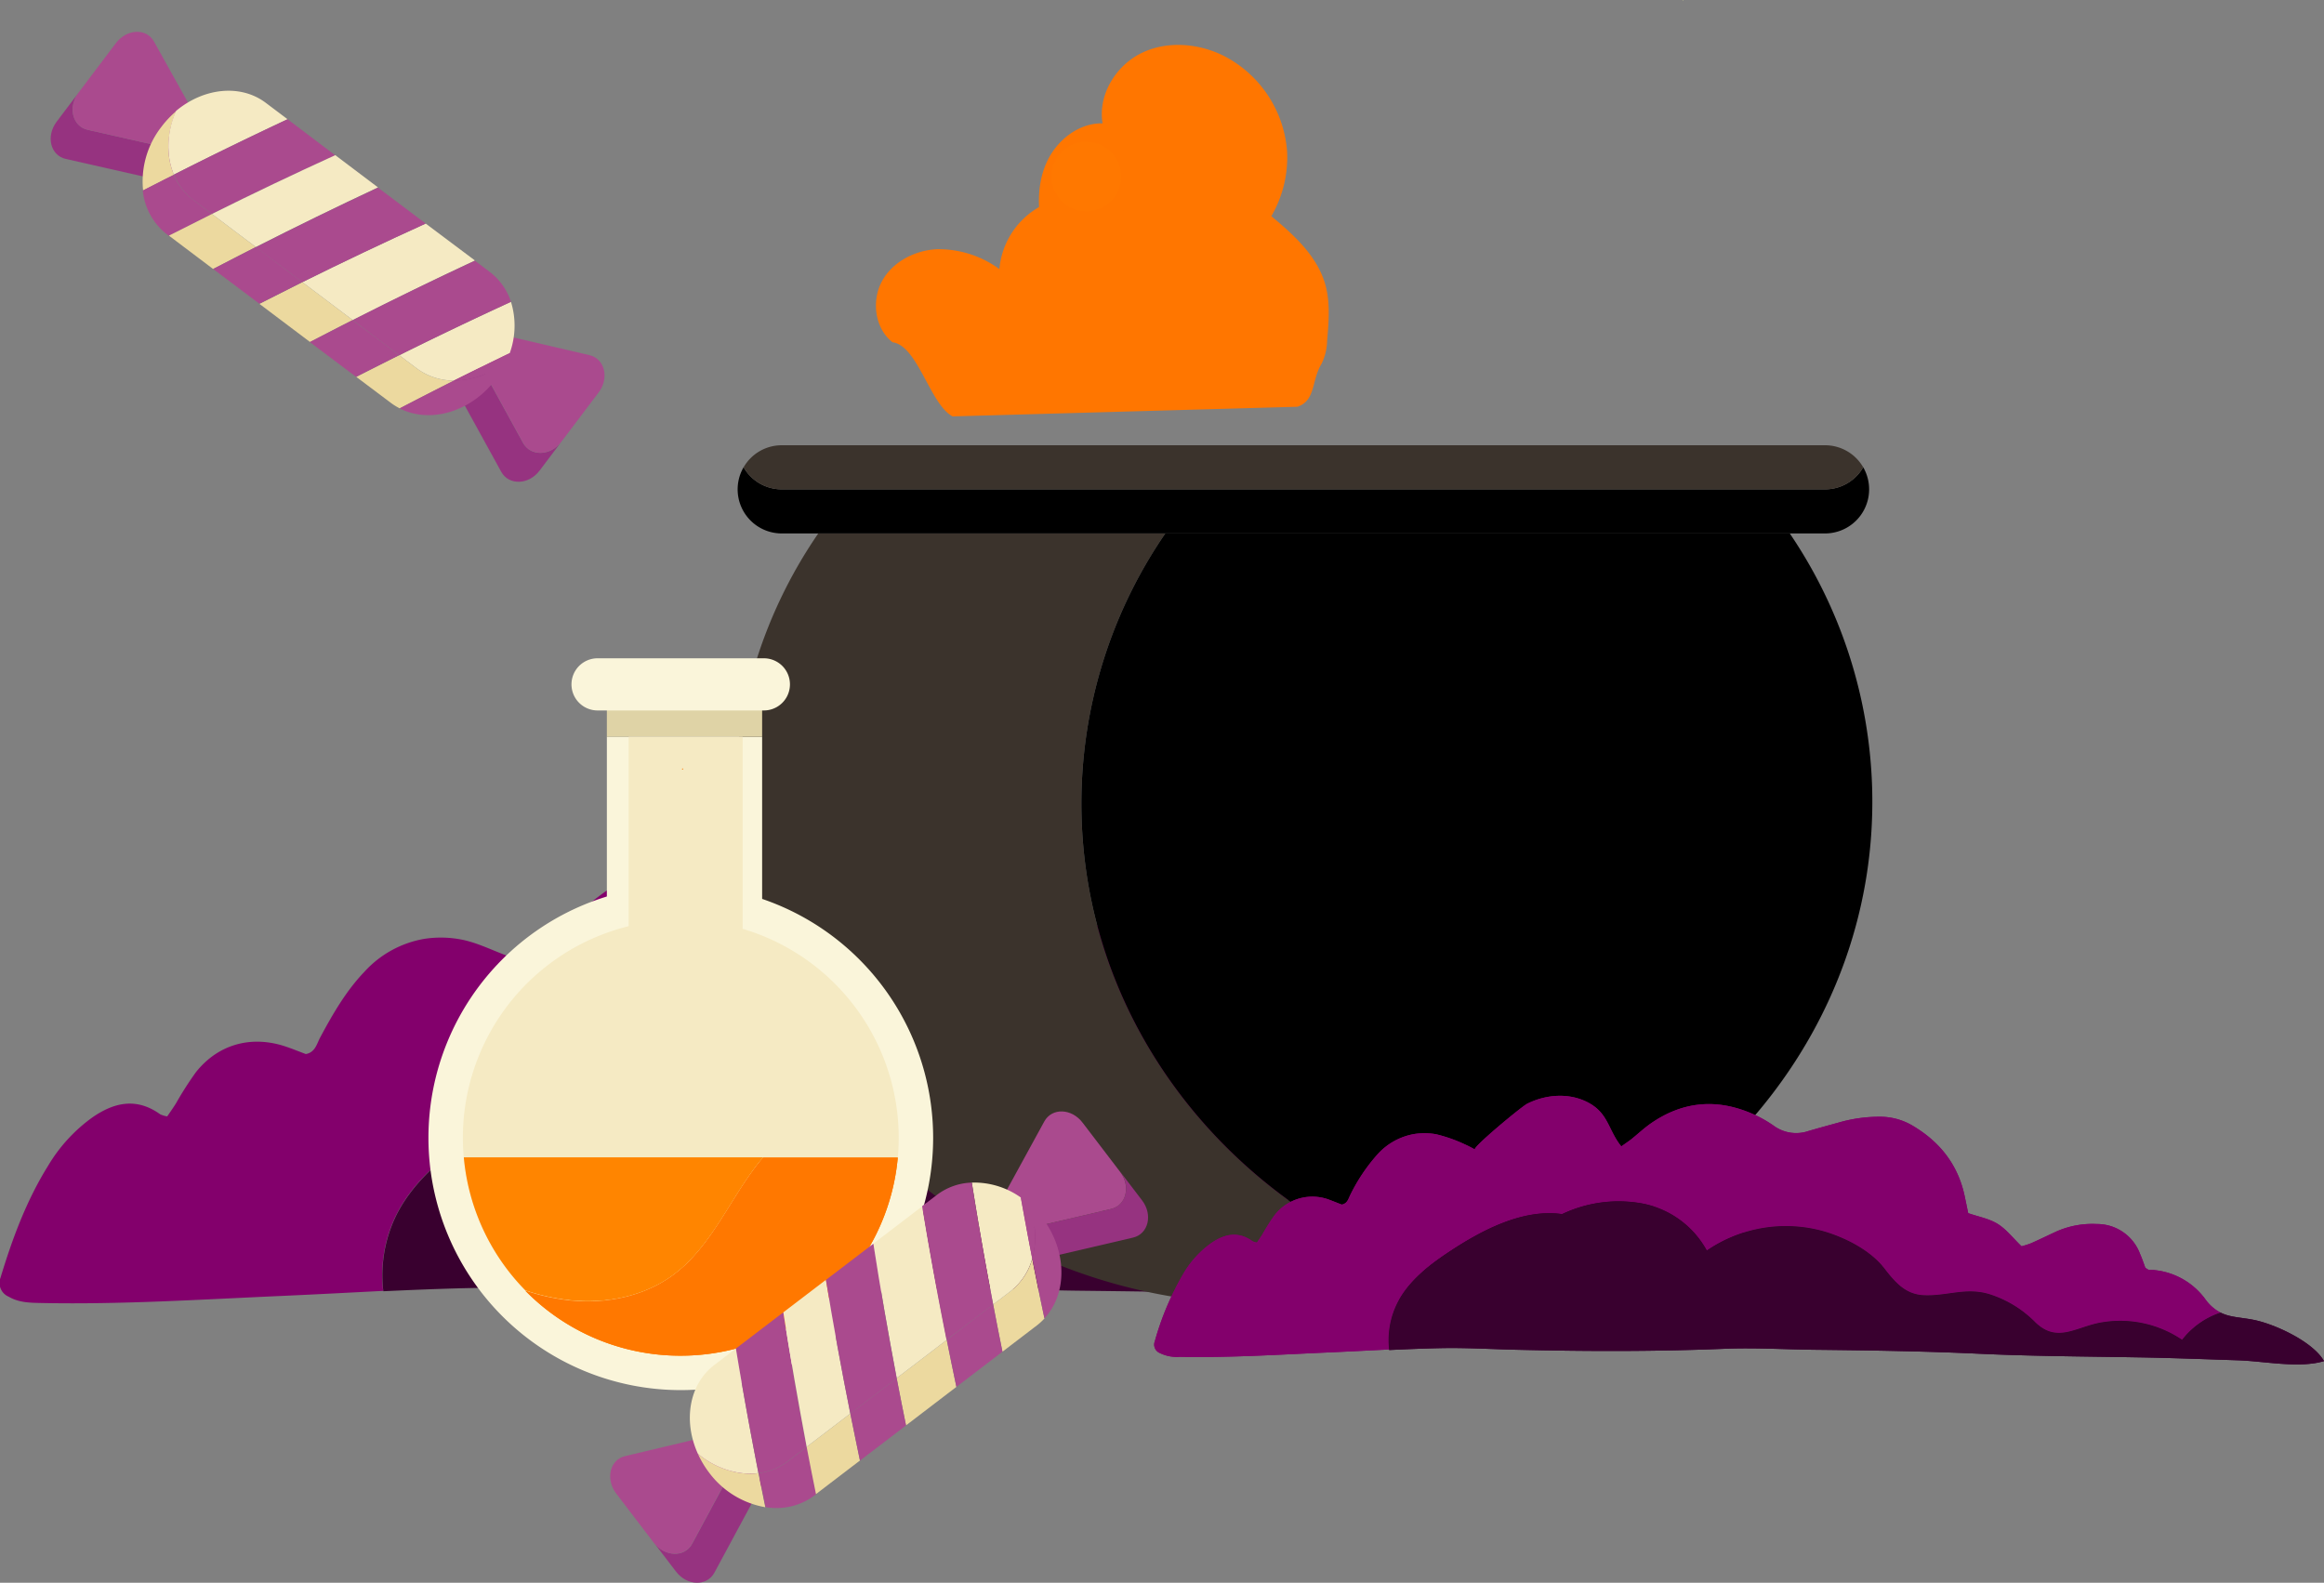 <?xml version="1.0" encoding="UTF-8"?> <svg xmlns="http://www.w3.org/2000/svg" viewBox="0 0 467.74 318.58"><rect x="0" y="0" width="467.74" height="318.58" fill="#808080" stroke="none"/> <defs> <style>.cls-1{fill:#ff7600;}.cls-2{fill:#ff7800;}.cls-3{fill-opacity:0;}.cls-4{fill:#83006c;}.cls-5{fill:#39002f;}.cls-6{fill:#eef49e;}.cls-7{fill:#3b332c;}.cls-8{fill:#faf5da;}.cls-9{fill:#dfd3a6;}.cls-10{fill:#f5eac3;}.cls-11{fill:#ff8500;}.cls-12{fill:#963380;}.cls-13{fill:#aa4a8e;}.cls-14{fill:#ecd99f;}</style> </defs> <title>Ресурс 4</title> <g id="Слой_2" data-name="Слой 2"> <g id="Слой_1-2" data-name="Слой 1"> <path class="cls-1" d="M209.75,46.23c-1-4.62-1-9.61,1.06-13.88s6.38-7.61,11.1-7.52c-.95-5.65,2.57-11.51,7.69-14.08s11.44-2.09,16.58.43a23.56,23.56,0,0,1,12.87,19.36,23.54,23.54,0,0,1-10.5,20.74c-4.54,2.95-10,4.19-15.25,5.31-4.09.87-8.83,1.54-12-1.14"></path> <path class="cls-1" d="M261.13,81.87c3.7-1.25,2.8-5.27,4.83-8.61a10.94,10.94,0,0,0,1.14-4.67c.34-3.85.67-7.81-.42-11.51-1.55-5.25-5.71-9.27-9.89-12.8-4.59-3.88-12.31-10.1-18.29-9.44a15.37,15.37,0,0,0-11.72,8,16,16,0,0,0-25.64,11.32,20.77,20.77,0,0,0-12.59-4c-4.48.23-9,2.58-11.09,6.54s-1.36,9.43,2.18,12.19c5.08.67,7.55,12.52,12.08,14.92"></path> <path class="cls-2" d="M218.64,28.54a7,7,0,1,1-7,7A7,7,0,0,1,218.64,28.54Z"></path> <path class="cls-3" d="M218.64,28.54a7,7,0,1,1-7,7A7,7,0,0,1,218.64,28.54Z"></path> <path class="cls-4" d="M79.88,244.27c3.67-7.07,10.19-12.19,16.82-16.6,10.8-7.17,24.4-14.3,37.23-12.45,8.22-3.71,17.57-5.33,26.4-3.48s17,7.42,21.13,15.47a45.79,45.79,0,0,1,38-6.41c7.1,2,15.54,6.2,20.16,12.17,3.49,4.5,6.84,8.57,12.89,8.9,7.52.42,13.86-2.67,21.57-.37a36.51,36.51,0,0,1,15.09,9.16c7.39,7.32,13.67,1.4,22.23.09a36.29,36.29,0,0,1,26.13,5.78,26.33,26.33,0,0,1,12.64-8.94,14.35,14.35,0,0,1-4.93-4.27c-4.56-5.9-10.75-9.64-18.59-9.8-.33,0-.65-.33-1.19-.62-.53-1.43-1.06-3.06-1.75-4.61-2.71-6.15-7.36-9.56-14.17-9.77A29.35,29.35,0,0,0,296.23,221c-2.77,1.27-5.5,2.63-8.29,3.85a25.13,25.13,0,0,1-3.11,1c-2.86-2.76-5-5.6-7.82-7.34s-6.29-2.35-9.69-3.54c-.36-1.73-.74-3.59-1.12-5.44C264,199,257.87,191.31,248.68,186a21,21,0,0,0-10.39-2.71,48.66,48.66,0,0,0-13.53,1.91c-3.31.91-6.61,1.81-9.9,2.78a12.47,12.47,0,0,1-11.39-1.75,39.93,39.93,0,0,0-7-3.89c-11.78-5.15-23-4.12-33.54,3.34-2.17,1.54-4.13,3.38-6.21,5-1,.81-2.12,1.53-3.35,2.41-4.11-5.13-4.16-10.33-9.91-13.86-6.38-3.91-14.49-3.43-21-.17-1.9.95-18.19,14.5-17.17,15a39.39,39.39,0,0,0-3.66-1.85c-3-1.14-6-2.63-9.11-3.16a21.81,21.81,0,0,0-7.11-.08,21.15,21.15,0,0,0-12.06,6.62c-3.73,3.9-6.38,8.52-8.91,13.23-.68,1.28-1,3-2.89,3.34-1.35-.5-2.76-1.09-4.2-1.56-6.86-2.25-13.5-.38-17.94,5.24a68.2,68.2,0,0,0-4,6.26c-.58.92-1.21,1.81-1.76,2.61a5.67,5.67,0,0,1-1.4-.42c-4.77-3.44-9.32-2.42-13.74.68a32.34,32.34,0,0,0-8.81,9.64c-4.37,7-7.21,14.68-9.59,22.54A3,3,0,0,0,1.76,261c2.07,1.22,4.35,1.22,6.65,1.27,16.21.32,32.37-.73,48.55-1.44,6.72-.3,13.43-.66,20.15-1A27.41,27.41,0,0,1,79.88,244.27Z"></path> <path class="cls-5" d="M119.21,259.8c22.67.53,45.33.6,68-.34,9.88-.4,19.8.22,29.7.33,17.91.21,35.81.45,53.71,1.29,17.31.82,34.66.91,52,1.19,10.68.17,22.32.62,33.37,1,8.36.27,20.14,2.72,28.18.27-3.53-6.31-16-12.14-23.08-13.54-4.4-.87-7.74-.8-10.88-2.39a26.38,26.38,0,0,0-12.64,8.94,36.24,36.24,0,0,0-26.13-5.78c-8.56,1.31-14.84,7.23-22.23-.09a36.63,36.63,0,0,0-15.09-9.17c-7.71-2.29-14.05.8-21.57.38-6.05-.34-9.4-4.4-12.89-8.91-4.62-6-13.06-10.16-20.16-12.16a45.79,45.79,0,0,0-38,6.41c-4.08-8.05-12.29-13.62-21.13-15.47s-18.18-.23-26.4,3.48c-12.83-1.85-26.43,5.28-37.23,12.45-6.63,4.41-13.15,9.53-16.82,16.6a27.5,27.5,0,0,0-2.77,15.61c5.65-.26,11.31-.5,17-.63C102.44,259.07,110.83,259.61,119.21,259.8Z"></path> <path class="cls-6" d="M338.77.16,338.66,0a.88.88,0,0,0,0,.15Z"></path> <path class="cls-7" d="M217.69,164.65h0a96,96,0,0,1,16.85-57.28H164.69a96,96,0,0,0-16.86,57.28c1.71,55.65,51,99.45,110.06,97.85l15-.41a113.84,113.84,0,0,0,23.51-3.1C252.17,247.6,219.08,210.07,217.69,164.65Z"></path> <path d="M376.79,158.43h0a96.21,96.21,0,0,0-16.57-51.06H234.54a96,96,0,0,0-16.85,57.28c1.39,45.42,34.48,82.95,78.72,94.34C343.84,247.57,378.26,206.44,376.79,158.43Z"></path> <path d="M367.29,98.49H157.34a8.83,8.83,0,0,1-7.68-4.44,8.87,8.87,0,0,0,7.68,13.32h210A8.88,8.88,0,0,0,375,94.05,8.86,8.86,0,0,1,367.29,98.49Z"></path> <path class="cls-7" d="M157.34,98.5H367.28A8.88,8.88,0,0,0,375,94.06a8.86,8.86,0,0,0-7.69-4.44H157.34a8.83,8.83,0,0,0-7.68,4.44A8.86,8.86,0,0,0,157.34,98.5Z"></path> <path class="cls-8" d="M122.14,204.52h31.25V148.29H122.14Z"></path> <path class="cls-9" d="M122.14,148.29h31.25V138.23H122.14Z"></path> <path class="cls-8" d="M153.74,143H120.27a5.25,5.25,0,0,1,0-10.5h33.47a5.25,5.25,0,0,1,0,10.5Z"></path> <path class="cls-8" d="M187.81,229A50.79,50.79,0,1,1,137,178.22,50.79,50.79,0,0,1,187.81,229Z"></path> <path class="cls-10" d="M180.88,229A43.86,43.86,0,1,1,137,185.15,43.86,43.86,0,0,1,180.88,229Z"></path> <path class="cls-11" d="M135.55,256.58c7.7-5.73,11.35-15.3,17.35-22.8.22-.28.47-.55.7-.83H93.35a43.73,43.73,0,0,0,12.38,26.77,41.81,41.81,0,0,0,9.11,2C122.08,262.46,129.7,260.92,135.55,256.58Z"></path> <path class="cls-11" d="M137,272.87A43.85,43.85,0,0,0,180.69,233H153.6c-.23.28-.48.55-.7.83-6,7.5-9.65,17.07-17.35,22.79-5.85,4.34-13.47,5.89-20.71,5.17a41.81,41.81,0,0,1-9.11-2A43.68,43.68,0,0,0,137,272.87Z"></path> <path class="cls-2" d="M137,272.87A43.85,43.85,0,0,0,180.69,233H153.6c-.23.28-.48.55-.7.83-6,7.5-9.65,17.07-17.35,22.79-5.85,4.34-13.47,5.89-20.71,5.17a41.81,41.81,0,0,1-9.11-2A43.68,43.68,0,0,0,137,272.87Z"></path> <path class="cls-10" d="M149.46,193.29H126.52v-45h22.94Z"></path> <path class="cls-4" d="M281.27,262.17c2.25-4.34,6.25-7.47,10.32-10.17,6.61-4.4,14.94-8.77,22.8-7.63a26.46,26.46,0,0,1,16.18-2.13,18.81,18.81,0,0,1,12.95,9.47,28.1,28.1,0,0,1,23.32-3.93c4.34,1.23,9.51,3.8,12.35,7.46,2.14,2.76,4.19,5.25,7.89,5.46,4.61.25,8.49-1.64,13.22-.23a22.37,22.37,0,0,1,9.25,5.62c4.53,4.48,8.37.85,13.62.05a22.21,22.21,0,0,1,16,3.54,16.2,16.2,0,0,1,7.74-5.48,8.81,8.81,0,0,1-3-2.62,14.44,14.44,0,0,0-11.4-6c-.2,0-.4-.21-.72-.38-.33-.88-.65-1.87-1.08-2.83a9.21,9.21,0,0,0-8.68-6,17.87,17.87,0,0,0-8.19,1.52c-1.69.78-3.37,1.61-5.08,2.36a16,16,0,0,1-1.9.6c-1.75-1.7-3.07-3.43-4.79-4.5s-3.86-1.44-5.94-2.17c-.22-1.06-.45-2.2-.69-3.33-1.34-6.47-5.1-11.15-10.73-14.41a12.83,12.83,0,0,0-6.37-1.66,29.39,29.39,0,0,0-8.29,1.17c-2,.55-4.05,1.11-6.07,1.7a7.63,7.63,0,0,1-7-1.07,24.44,24.44,0,0,0-4.27-2.39c-7.21-3.15-14.1-2.52-20.55,2-1.33.94-2.53,2.07-3.8,3.09-.63.49-1.3.93-2.05,1.47-2.53-3.14-2.56-6.32-6.08-8.49-3.9-2.39-8.88-2.1-12.86-.1-1.16.58-11.15,8.88-10.52,9.21a23.56,23.56,0,0,0-2.24-1.13,29.8,29.8,0,0,0-5.58-1.94,13.33,13.33,0,0,0-4.36-.05,12.89,12.89,0,0,0-7.39,4.06,35.78,35.78,0,0,0-5.46,8.1c-.42.79-.59,1.84-1.77,2.05-.83-.31-1.69-.67-2.58-1a9.61,9.61,0,0,0-11,3.21,42.08,42.08,0,0,0-2.42,3.84c-.36.56-.75,1.11-1.08,1.6a3.93,3.93,0,0,1-.86-.26c-2.92-2.11-5.71-1.48-8.42.42a19.9,19.9,0,0,0-5.4,5.9,57.41,57.41,0,0,0-5.87,13.81,1.83,1.83,0,0,0,1,2.35,7.83,7.83,0,0,0,4.07.77c9.93.2,19.84-.44,29.75-.88,4.12-.18,8.23-.4,12.35-.6A16.81,16.81,0,0,1,281.27,262.17Z"></path> <path class="cls-5" d="M305.37,271.68c13.9.33,27.78.37,41.68-.2,6.05-.25,12.13.13,18.2.2,11,.12,21.94.28,32.91.79,10.61.5,21.24.55,31.86.73,6.55.1,13.68.38,20.45.6,5.12.16,12.34,1.67,17.27.16-2.17-3.86-9.8-7.43-14.15-8.3-2.69-.53-4.74-.49-6.66-1.46a16.18,16.18,0,0,0-7.75,5.48,22.21,22.21,0,0,0-16-3.54c-5.24.8-9.09,4.43-13.62-.06a22.46,22.46,0,0,0-9.25-5.61c-4.73-1.41-8.61.48-13.22.23-3.7-.21-5.75-2.7-7.89-5.46-2.84-3.66-8-6.23-12.35-7.46a28.14,28.14,0,0,0-23.32,3.93,18.81,18.81,0,0,0-12.95-9.47,26.46,26.46,0,0,0-16.18,2.13c-7.86-1.14-16.19,3.23-22.8,7.63-4.07,2.7-8.07,5.83-10.32,10.17a16.81,16.81,0,0,0-1.69,9.56c3.46-.16,6.93-.31,10.39-.38C295.1,271.24,300.24,271.57,305.37,271.68Z"></path> <path class="cls-12" d="M113,88.89l-4.4,5.83c-2.19,2.91-6.17,3-7.7.28L91,77l4.4-5.83,9.88,18C106.84,91.94,110.83,91.79,113,88.89Z"></path> <path class="cls-13" d="M120.48,79,113,88.89c-2.19,2.9-6.18,3-7.7.27l-9.88-18,3.25-4.32,20,4.65C121.72,72.23,122.67,76.1,120.48,79Z"></path> <path class="cls-12" d="M15.82,18.64,11.4,24.5c-2.2,2.92-1.25,6.8,1.84,7.49l20,4.53,4.43-5.86-20-4.53C14.57,25.44,13.62,21.56,15.82,18.64Z"></path> <path class="cls-13" d="M23.32,8.69l-7.5,9.94c-2.2,2.93-1.25,6.8,1.84,7.5l20,4.53L41,26.32,31,8.38C29.49,5.62,25.52,5.78,23.32,8.69Z"></path> <path class="cls-14" d="M34,31.37a17.24,17.24,0,0,1,1.47-9,19.52,19.52,0,0,0-3,3.18,17.86,17.86,0,0,0-3.67,12.79c2.06-1.06,4.14-2.11,6.22-3.16A14.13,14.13,0,0,1,34,31.37Z"></path> <path class="cls-10" d="M34,31.37a14.13,14.13,0,0,0,1,3.78Q46.35,29.41,57.88,24l-4.37-3.29c-5.13-3.88-12.56-3-18.07,1.61A17.24,17.24,0,0,0,34,31.37Z"></path> <path class="cls-13" d="M39.24,40.49l-.4-.3a12.17,12.17,0,0,1-3.88-5c-2.08,1.05-4.16,2.1-6.22,3.16a12.73,12.73,0,0,0,4.86,8.82l.41.3q4.31-2.2,8.65-4.36Z"></path> <path class="cls-13" d="M38.84,40.19l.4.3,3.42,2.58Q55,36.93,67.47,31.26L57.88,24Q46.36,29.39,35,35.15A12.17,12.17,0,0,0,38.84,40.19Z"></path> <path class="cls-14" d="M67.64,61.9l-6.78-5.11Q56.53,59,52.21,61.16L62.4,68.84c2.85-1.48,5.72-3,8.59-4.41Z"></path> <path class="cls-10" d="M67.64,61.9,71,64.43q12.21-6.2,24.59-12L85.68,45Q73.22,50.65,60.86,56.79Z"></path> <path class="cls-14" d="M48.14,47.2l-5.48-4.13Q38.33,45.23,34,47.43l8.89,6.71q4.27-2.23,8.59-4.42Z"></path> <path class="cls-10" d="M48.14,47.2l3.35,2.52q12.21-6.19,24.59-12l-8.6-6.49Q55,36.92,42.66,43.07Z"></path> <path class="cls-14" d="M85.67,75.26a12.32,12.32,0,0,1-1.75-1.08L80.36,71.5Q76,73.66,71.71,75.86l7,5.26a12.32,12.32,0,0,0,1.75,1.08q5.44-2.83,10.93-5.59A12.71,12.71,0,0,1,85.67,75.26Z"></path> <path class="cls-10" d="M83.92,74.18a11.4,11.4,0,0,0,1.75,1.07,12.45,12.45,0,0,0,5.69,1.35q5.6-2.8,11.24-5.54a16.23,16.23,0,0,0,.24-10.31Q91.56,65.93,80.36,71.5Z"></path> <path class="cls-13" d="M57.44,54.22l-5.95-4.5q-4.31,2.19-8.59,4.42l9.31,7q4.31-2.2,8.65-4.37Z"></path> <path class="cls-13" d="M57.44,54.22l3.42,2.57Q73.21,50.67,85.68,45l-9.6-7.23q-12.36,5.76-24.59,12Z"></path> <path class="cls-13" d="M76.94,68.92l-6-4.49q-4.3,2.19-8.59,4.42l9.31,7q4.31-2.2,8.65-4.36Z"></path> <path class="cls-13" d="M76.94,68.92l3.42,2.58q11.19-5.56,22.48-10.75a12.31,12.31,0,0,0-4.25-6l-3-2.27Q83.22,58.22,71,64.43Z"></path> <path class="cls-13" d="M91.36,76.6q-5.49,2.76-10.93,5.6c6.09,3.12,14.36.76,19.36-5.87A19.71,19.71,0,0,0,102,72.58,16.53,16.53,0,0,1,91.36,76.6Z"></path> <path class="cls-13" d="M91.36,76.6a16.54,16.54,0,0,0,10.64-4c.22-.5.43-1,.6-1.51Q97,73.79,91.36,76.6Z"></path> <path class="cls-12" d="M225.43,235.8l4.43,5.81c2.21,2.89,1.27,6.76-1.81,7.49l-20,4.67L203.65,248l20-4.67C226.7,242.57,227.64,238.69,225.43,235.8Z"></path> <path class="cls-13" d="M217.91,226l7.52,9.85c2.21,2.89,1.27,6.77-1.81,7.49l-20,4.67-3.28-4.3,9.85-18C211.73,222.93,215.71,223.06,217.91,226Z"></path> <path class="cls-12" d="M131.6,310.49l4.45,5.83c2.22,2.91,6.21,3,7.72.25l9.74-18.07-4.45-5.83-9.75,18.06C137.81,313.52,133.82,313.39,131.6,310.49Z"></path> <path class="cls-13" d="M124,300.59l7.56,9.9c2.22,2.9,6.21,3,7.71.25l9.75-18.07-3.3-4.32-19.94,4.74C122.74,293.82,121.83,297.69,124,300.59Z"></path> <path class="cls-14" d="M148.75,296.44a17.28,17.28,0,0,1-8.3-3.85,19.57,19.57,0,0,0,2.24,3.78,17.93,17.93,0,0,0,11.33,7q-.69-3.42-1.37-6.85A14.17,14.17,0,0,1,148.75,296.44Z"></path> <path class="cls-10" d="M148.75,296.44a14.17,14.17,0,0,0,3.9.06q-2.46-12.51-4.54-25.07l-4.35,3.32c-5.11,3.91-6.28,11.29-3.31,17.84A17.28,17.28,0,0,0,148.75,296.44Z"></path> <path class="cls-13" d="M159,293.82l-.4.3a12.12,12.12,0,0,1-5.9,2.39q.67,3.42,1.38,6.84a12.81,12.81,0,0,0,9.8-2.31l.4-.31c-.65-3.17-1.27-6.34-1.88-9.51Z"></path> <path class="cls-13" d="M158.55,294.12l.4-.3,3.4-2.6c-1.72-9-3.29-18.07-4.69-27.08l-9.55,7.29q2.07,12.54,4.54,25.08A12.12,12.12,0,0,0,158.55,294.12Z"></path> <path class="cls-14" d="M187.22,272.24l-6.75,5.15c.61,3.17,1.23,6.34,1.88,9.51l10.14-7.75q-1-4.72-1.94-9.46Z"></path> <path class="cls-10" d="M187.22,272.24l3.33-2.55c-1.79-8.95-3.43-17.94-4.91-26.91l-9.86,7.53c1.4,9,3,18.06,4.69,27.08Z"></path> <path class="cls-14" d="M167.81,287.06l-5.46,4.16c.61,3.17,1.23,6.34,1.88,9.51l8.85-6.76c-.67-3.15-1.31-6.3-1.94-9.46Z"></path> <path class="cls-10" d="M167.81,287.06l3.33-2.55c-1.79-8.95-3.43-17.94-4.91-26.91l-8.57,6.54c1.4,9,3,18.06,4.69,27.08Z"></path> <path class="cls-14" d="M204.93,258.46a11.73,11.73,0,0,1-1.5,1.4l-3.54,2.7c.6,3.18,1.23,6.35,1.87,9.51l6.94-5.3a11.8,11.8,0,0,0,1.51-1.39q-1.28-6-2.45-12A12.62,12.62,0,0,1,204.93,258.46Z"></path> <path class="cls-10" d="M203.43,259.86a12.41,12.41,0,0,0,1.5-1.39,12.72,12.72,0,0,0,2.83-5.12q-1.2-6.15-2.31-12.32a16.18,16.18,0,0,0-9.86-3q1.93,12.25,4.3,24.53Z"></path> <path class="cls-13" d="M177.07,280l-5.93,4.53q.95,4.74,1.94,9.46l9.27-7.08c-.65-3.16-1.27-6.33-1.88-9.5Z"></path> <path class="cls-13" d="M177.07,280l3.4-2.59c-1.72-9-3.29-18.07-4.69-27.08l-9.55,7.29c1.48,9,3.12,18,4.91,26.91Z"></path> <path class="cls-13" d="M196.48,265.16l-5.93,4.53q.94,4.74,1.94,9.46l9.27-7.08c-.64-3.16-1.27-6.33-1.87-9.51Z"></path> <path class="cls-13" d="M196.48,265.16l3.41-2.6q-2.34-12.26-4.3-24.53a12.25,12.25,0,0,0-7,2.46l-3,2.29c1.48,9,3.12,18,4.91,26.91Z"></path> <path class="cls-13" d="M207.76,253.35q1.19,6,2.45,12c4.65-5,4.6-13.62-.44-20.22h0a18.79,18.79,0,0,0-3-3.14A16.49,16.49,0,0,1,207.76,253.35Z"></path> <path class="cls-13" d="M207.76,253.35a16.49,16.49,0,0,0-1-11.33c-.42-.35-.86-.69-1.3-1Q206.56,247.2,207.76,253.35Z"></path> <path class="cls-4" d="M281.27,262.17c2.25-4.34,6.25-7.47,10.32-10.17,6.61-4.4,14.94-8.77,22.8-7.63a26.46,26.46,0,0,1,16.18-2.13,18.81,18.81,0,0,1,12.95,9.47,28.1,28.1,0,0,1,23.32-3.93c4.34,1.23,9.51,3.8,12.35,7.46,2.14,2.76,4.19,5.25,7.89,5.46,4.61.25,8.49-1.64,13.22-.23a22.37,22.37,0,0,1,9.25,5.62c4.53,4.48,8.37.85,13.62.05a22.21,22.21,0,0,1,16,3.54,16.2,16.2,0,0,1,7.74-5.48,8.81,8.81,0,0,1-3-2.62,14.44,14.44,0,0,0-11.4-6c-.2,0-.4-.21-.72-.38-.33-.88-.65-1.87-1.08-2.83a9.21,9.21,0,0,0-8.68-6,17.87,17.87,0,0,0-8.19,1.52c-1.69.78-3.37,1.61-5.08,2.36a16,16,0,0,1-1.9.6c-1.75-1.7-3.07-3.43-4.79-4.5s-3.86-1.44-5.94-2.17c-.22-1.06-.45-2.2-.69-3.33-1.34-6.47-5.1-11.15-10.73-14.41a12.83,12.83,0,0,0-6.37-1.66,29.39,29.39,0,0,0-8.29,1.17c-2,.55-4.05,1.11-6.07,1.7a7.63,7.63,0,0,1-7-1.07,24.44,24.44,0,0,0-4.27-2.39c-7.21-3.15-14.1-2.52-20.55,2-1.33.94-2.53,2.07-3.8,3.09-.63.49-1.3.93-2.05,1.47-2.53-3.14-2.56-6.32-6.08-8.49-3.9-2.39-8.88-2.1-12.86-.1-1.16.58-11.15,8.88-10.52,9.21a23.56,23.56,0,0,0-2.24-1.13,29.8,29.8,0,0,0-5.58-1.94,13.33,13.33,0,0,0-4.36-.05,12.89,12.89,0,0,0-7.39,4.06,35.78,35.78,0,0,0-5.46,8.1c-.42.79-.59,1.84-1.77,2.05-.83-.31-1.69-.67-2.58-1a9.61,9.61,0,0,0-11,3.21,42.08,42.08,0,0,0-2.42,3.84c-.36.56-.75,1.11-1.08,1.6a3.93,3.93,0,0,1-.86-.26c-2.92-2.11-5.71-1.48-8.42.42a19.9,19.9,0,0,0-5.4,5.9,57.41,57.41,0,0,0-5.87,13.81,1.83,1.83,0,0,0,1,2.35,7.83,7.83,0,0,0,4.07.77c9.93.2,19.84-.44,29.75-.88,4.12-.18,8.23-.4,12.35-.6A16.81,16.81,0,0,1,281.27,262.17Z"></path> <path class="cls-5" d="M305.37,271.68c13.9.33,27.78.37,41.68-.2,6.05-.25,12.13.13,18.2.2,11,.12,21.94.28,32.91.79,10.61.5,21.24.55,31.86.73,6.55.1,13.68.38,20.45.6,5.12.16,12.34,1.67,17.27.16-2.17-3.86-9.8-7.43-14.15-8.3-2.69-.53-4.74-.49-6.66-1.46a16.18,16.18,0,0,0-7.75,5.48,22.21,22.21,0,0,0-16-3.54c-5.24.8-9.09,4.43-13.62-.06a22.46,22.46,0,0,0-9.25-5.61c-4.73-1.41-8.61.48-13.22.23-3.7-.21-5.75-2.7-7.89-5.46-2.84-3.66-8-6.23-12.35-7.46a28.14,28.14,0,0,0-23.32,3.93,18.81,18.81,0,0,0-12.95-9.47,26.46,26.46,0,0,0-16.18,2.13c-7.86-1.14-16.19,3.23-22.8,7.63-4.07,2.7-8.07,5.83-10.32,10.17a16.81,16.81,0,0,0-1.69,9.56c3.46-.16,6.93-.31,10.39-.38C295.1,271.24,300.24,271.57,305.37,271.68Z"></path> <path class="cls-2" d="M137.38,154.68a.11.11,0,0,1,.11.11.11.11,0,0,1-.22,0A.11.11,0,0,1,137.38,154.68Z"></path> <path class="cls-3" d="M137.38,154.68a.11.11,0,0,1,.11.11.11.11,0,0,1-.22,0A.11.11,0,0,1,137.38,154.68Z"></path> </g> </g> </svg> 